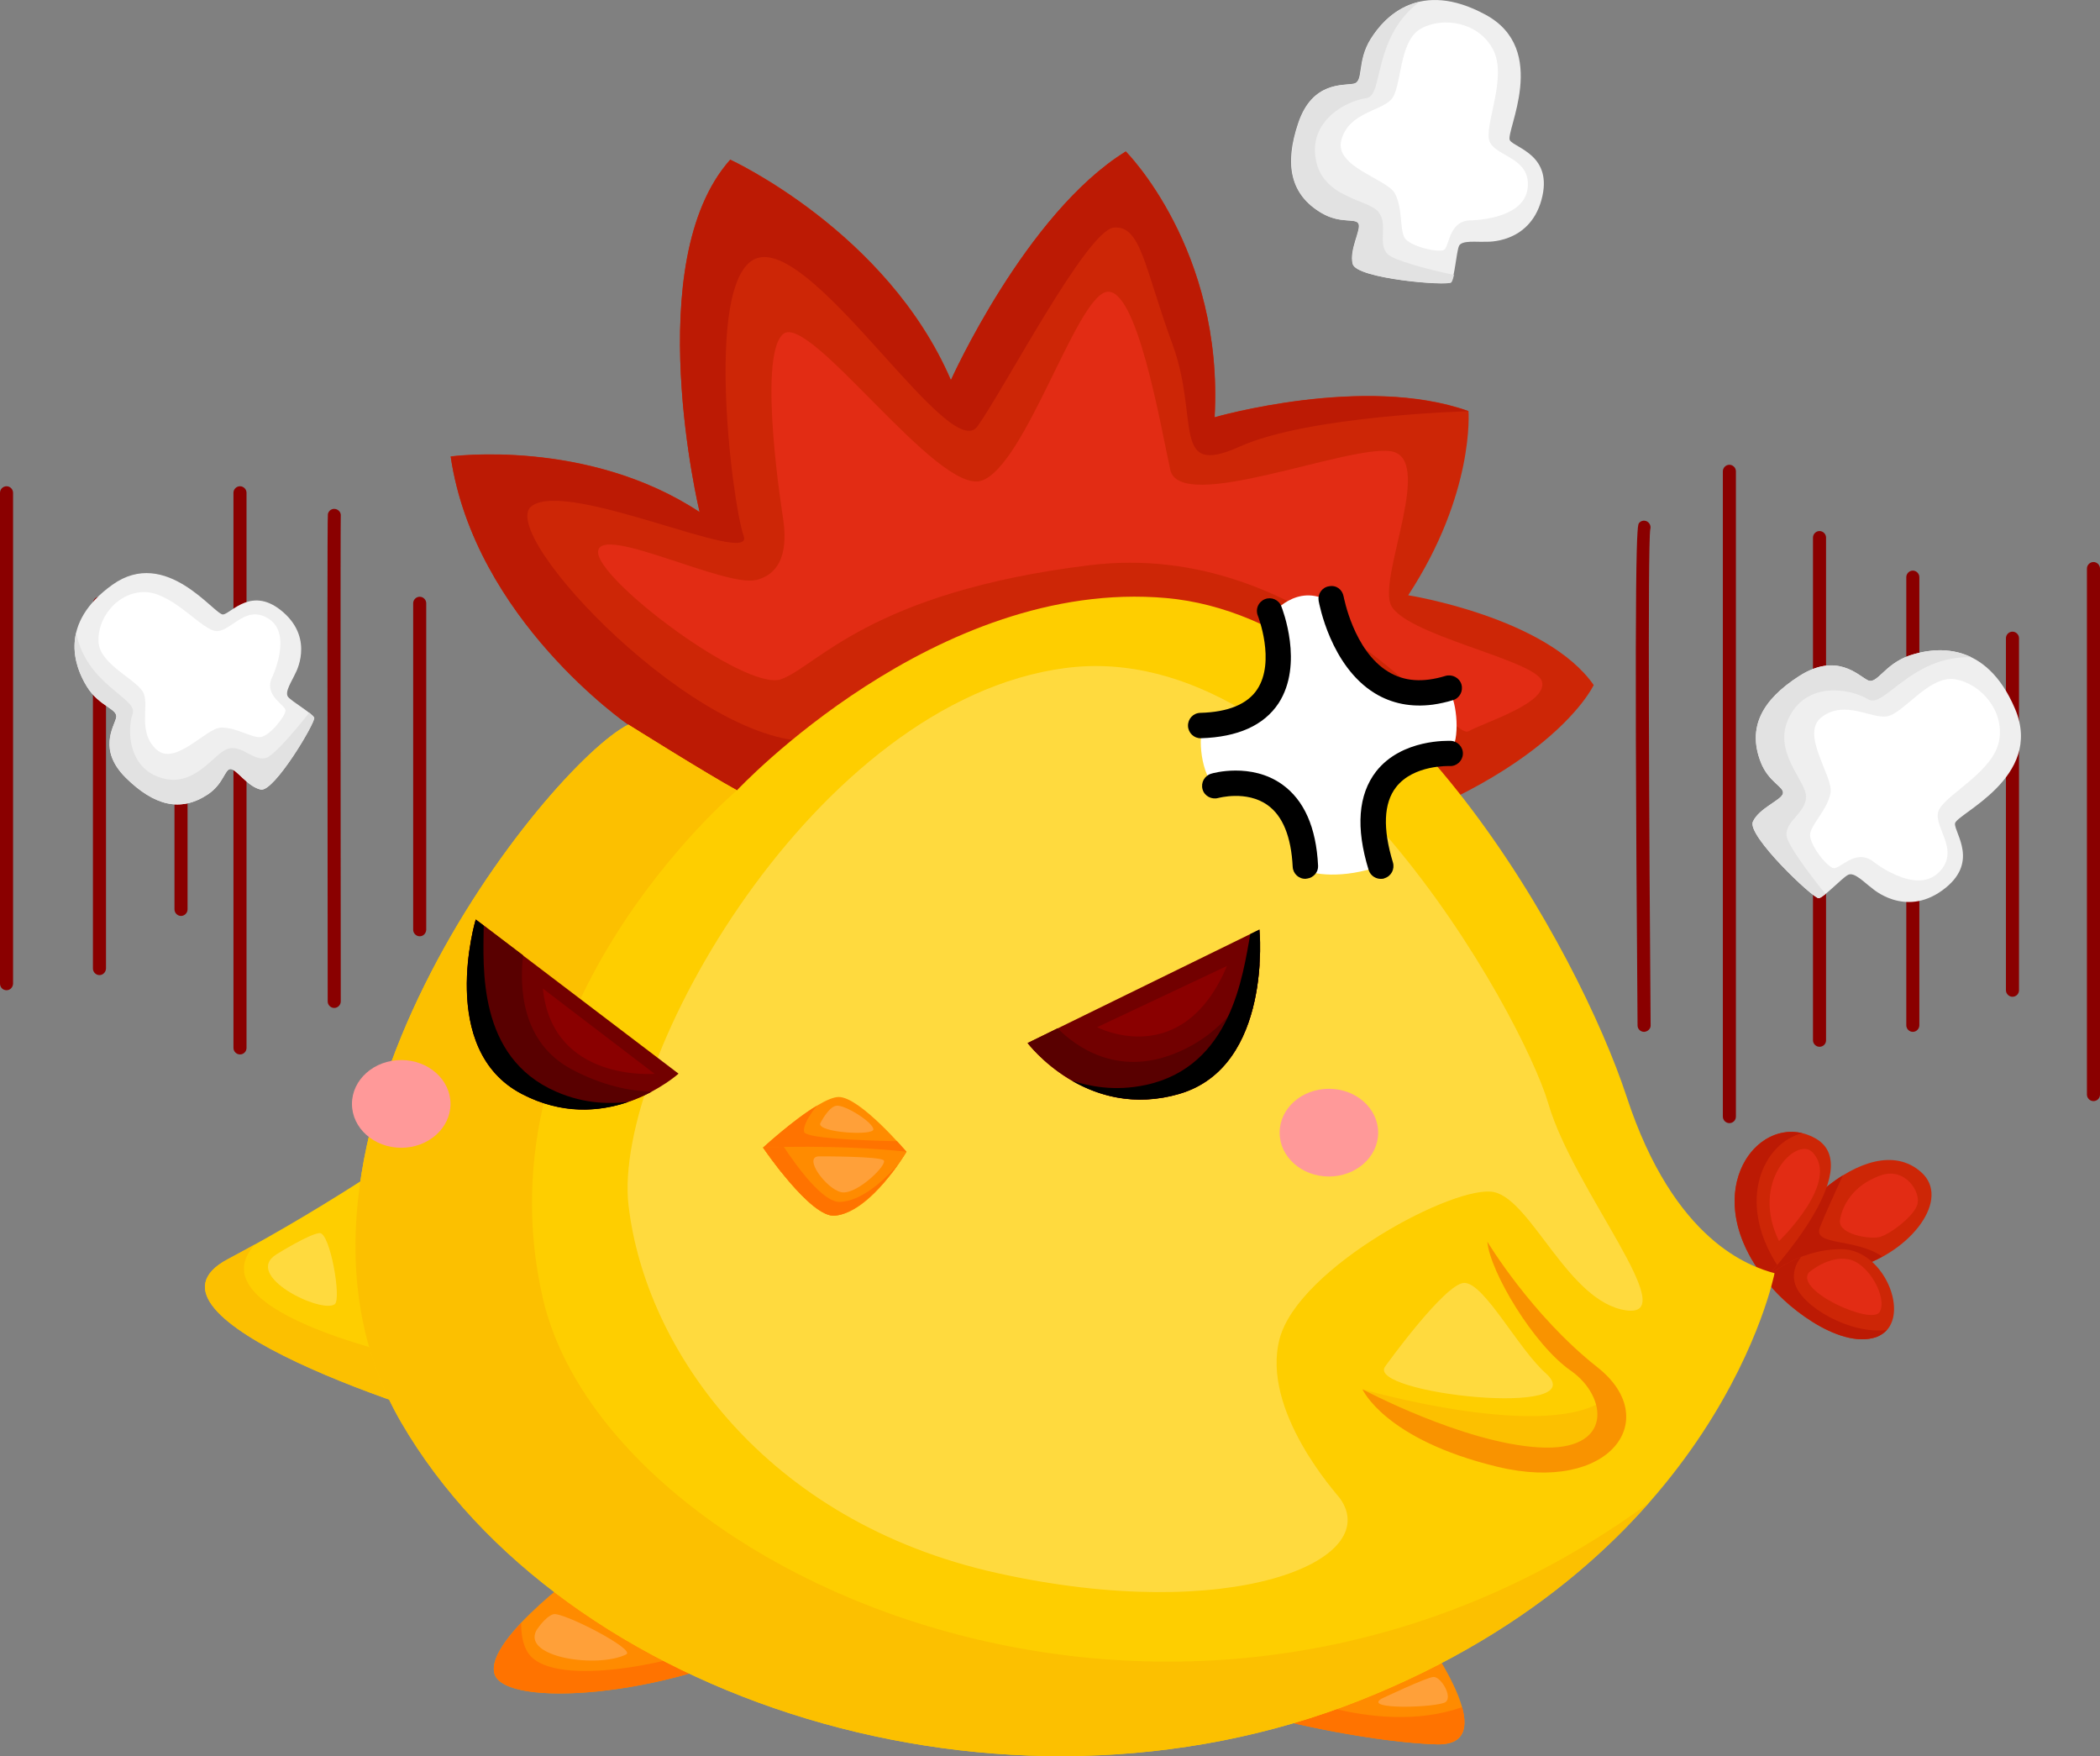<?xml version="1.0" encoding="utf-8"?>
<!-- Generator: Adobe Illustrator 17.1.0, SVG Export Plug-In . SVG Version: 6.00 Build 0)  -->
<!DOCTYPE svg PUBLIC "-//W3C//DTD SVG 1.1//EN" "http://www.w3.org/Graphics/SVG/1.1/DTD/svg11.dtd">
<svg version="1.1" id="Layer_1" xmlns="http://www.w3.org/2000/svg" xmlns:xlink="http://www.w3.org/1999/xlink" x="0px" y="0px"
	 width="1125.3px" height="940.8px" viewBox="0 0 1125.3 940.8" enable-background="new 0 0 1125.3 940.8" xml:space="preserve">
<rect x="0" y="0" width="1125.3" height="940.8" fill="#808080" stroke="none"/>
<g>
	<g>
		<path fill="#CD2606" d="M945.8,685.1c0,0,20.6,2.6,49.6-6.2c29.1-8.8,50.1-36.7,34.1-50.9C1000.9,602.5,948,657.8,945.8,685.1z"/>
		<path fill="#BC1A04" d="M975.2,657.6c2.3-6,8.1-18.8,12.4-28c-21.3,13.2-40.5,39.2-41.8,55.4c0,0,20.6,2.6,49.6-6.2
			c4.6-1.4,9.1-3.3,13.2-5.6C994.4,663.2,971.3,667.6,975.2,657.6z"/>
		<path fill="#CD2606" d="M945.8,685.1c0,0,56-59.2,26.9-75.3C943.5,593.6,908.2,637.4,945.8,685.1z"/>
		<path fill="#BC1A04" d="M965.8,607.1c-27.3-6.6-54.6,34.1-20,78c0,0,2.7-2.8,6.5-7.4C930.1,643.1,945.1,612.1,965.8,607.1z"/>
		<path fill="#E22C14" d="M953.3,664.9c0,0,33.4-32,17.8-47.7C962.7,608.8,937.6,633,953.3,664.9z"/>
		<path fill="#CD2606" d="M945.8,685.1c0,0,16.1-15.7,40.6-15.9c24.5-0.2,39.3,40,19,47.1C985,723.3,954.2,697.9,945.8,685.1z"/>
		<path fill="#BC1A04" d="M1011.1,712.5c-19.4,2.6-45.9-12.5-49.3-25c-1.5-5.6,0.4-10.3,3.3-14.1c-12.1,4.7-19.2,11.7-19.2,11.7
			c8.4,12.8,39.3,38.2,59.6,31.2C1007.7,715.4,1009.6,714.1,1011.1,712.5z"/>
		<path fill="#E22C14" d="M969.2,681.8c0,0,10.6-9.4,21.6-7.1c11,2.4,20.7,21,16.4,28.2C1002.9,710,961.9,691.6,969.2,681.8z"/>
		<path fill="#E22C14" d="M985.9,654.2c0,0,1.3-17.4,22.2-24.6c12.9-4.4,21.7,9.4,19.2,16.1c-2.5,6.7-15.4,16.1-20.5,17.1
			C1001.6,663.9,985.7,661.4,985.9,654.2z"/>
		<path fill="#FF8B00" d="M320.9,835.3c-4.4,1.5-61.6,43-55.9,61.5s91.8,12.3,149.1-17.7c57.3-30,252.4,31.9,252.1,35.4
			c-0.4,3.5,64.6,18.8,103.7,20c39.2,1.2-11.7-65-11.7-65L320.9,835.3z"/>
		<path fill="#FF7300" d="M783.5,914.6c-48.1,16.8-104.2-11.8-104.2-11.8s-3.2,6.2-7.1,14.8c17,5.7,65.8,16,97.6,16.9
			C784.5,934.9,786.6,925.9,783.5,914.6z"/>
		<path fill="#FF7300" d="M383.3,881.3c-24.7,10.4-89,23.4-100.7,3.6c-2.5-4.2-3.4-9.6-3.3-15.5c-9.6,10.2-16.4,20.5-14.3,27.4
			c5.1,16.4,73.4,13.4,128.7-8.4C394.2,881.7,391.8,877.8,383.3,881.3z"/>
		<path fill="#CD2606" d="M336.7,388.2c0,0-82.4-56.5-95.2-143.7c0,0,73.2-9.9,133.4,29.8c0,0-32.4-134.1,16.4-188.8
			c0,0,84.1,38.6,118.3,118.1c0,0,40.1-89.4,93.7-122.5c0,0,52.5,52.4,47.6,142.4c0,0,80.4-23.2,136-3.3c0,0,3.5,44-32.3,98.7
			c0,0,74,11.7,99.4,48.1c0,0-27.4,59.6-171,93.8C539.3,495.1,366.4,458.5,336.7,388.2z"/>
		<path fill="#BC1A04" d="M650.8,223.6c5-90-47.6-142.4-47.6-142.4c-53.6,33.1-93.7,122.5-93.7,122.5
			C475.3,124.2,391.3,85.6,391.3,85.6c-48.7,54.6-16.4,188.8-16.4,188.8c-60.2-39.7-133.4-29.8-133.4-29.8
			c12.9,87.2,95.2,143.7,95.2,143.7c11.1,26.2,42,47.7,83.9,62.6c22.7-19.1,64.1-58.1,17.1-54c-61.9,5.4-172.1-110.9-152.9-125.7
			c19.2-14.9,119.9,33,113.7,15.9c-6.2-17-22.5-145.3,9.4-149.3c31.9-4,101.4,110.9,115.9,90.6c14.5-20.3,58.7-105.4,73.2-106.5
			c14.5-1.1,16.3,21.7,31.2,62.3c14.9,40.6-1.1,71.7,36,55.1c37-16.7,122.6-19,122.6-19C731.3,200.4,650.8,223.6,650.8,223.6z"/>
		<path fill="#FECE00" d="M226.8,610.4c0,0-46.8,33.4-104.7,64.2c-58,30.8,107.2,85.1,149.1,93.9L226.8,610.4z"/>
		<path fill="#FCC000" d="M136.6,666.7c-4.8,2.6-9.6,5.3-14.6,7.9c-58,30.8,107.2,85.1,149.1,93.9l-9-32.2
			C199.2,725.4,106.4,700,136.6,666.7z"/>
		<path fill="#FECE00" d="M394.9,423.4c0,0,106.5-114,230.1-103S846.2,510,871.7,587.7c25.5,77.7,66.4,90.9,79.2,94.4
			c0,0-29.3,152.2-221.8,228.7s-427.7-0.4-514-148.7s79.3-352.8,121.6-373.9C336.7,388.2,379.5,415.1,394.9,423.4z"/>
		<path fill="#FCC000" d="M730.1,744.3c0,0,101.4,29.3,131.6,4.2c0,0,10.4,21.7-26.3,31.8C798.8,790.4,748.5,763.4,730.1,744.3z"/>
		<path fill="#FFDA3E" d="M718.1,802.8c-1.6-2.2-42.6-47.1-32.4-85.6c10.2-38.4,94.8-83.3,115.1-78.5c20.2,4.8,39.8,59,70.6,63.3
			c30.8,4.3-28.2-64.4-41.7-110.7c-13.5-46.3-124.7-251-258.9-233.4c-134.2,17.6-242.8,211.5-234,287.8
			c8.8,76.4,72.7,169.5,197.8,197.1C659.6,870.5,741.7,836.3,718.1,802.8z"/>
		<path fill="#FCC000" d="M883.4,805.3C637.2,985.1,325.7,846,290.9,695.6C255.2,541,394.9,423.4,394.9,423.4
			c-15.4-8.4-58.2-35.2-58.2-35.2C294.3,409.4,128.8,613.9,215,762.1c86.3,148.2,321.5,225.2,514,148.7
			C800.9,882.2,850,843.1,883.4,805.3z"/>
		<ellipse fill="#FF9999" cx="215" cy="591.4" rx="26.4" ry="23.5"/>
		<ellipse fill="#FF9999" cx="712.1" cy="606.8" rx="26.4" ry="23.5"/>
		<g>
			<path fill="#720000" d="M674.9,498l-124.2,60.8c0,0,31.4,41.9,81.4,27.2C682,571.2,674.9,498,674.9,498z"/>
			<path fill="#590000" d="M632.1,585.9c34-10,41.5-47.1,42.9-69.8c-5.3,14.4-17.9,37.5-46,48.5c-30.7,12-52.5-3.9-62.3-13.7
				l-16.1,7.9C550.7,558.8,582.1,600.6,632.1,585.9z"/>
			<path fill="#8A0000" d="M657.5,517.5l-69.6,32.8C587.9,550.3,633.5,574.2,657.5,517.5z"/>
			<path d="M614.2,581.2c45.7-10,51.7-58.6,55.8-80.8l4.9-2.4c0,0,7.1,73.3-42.8,88c-23.9,7-43.5,1.1-57.5-6.9
				C583.4,581.7,596.7,585,614.2,581.2z"/>
		</g>
		<g>
			<path fill="#720000" d="M254.9,492.6l108.7,82.6c0,0-38.4,34.6-84,10.8C234.1,562.3,254.9,492.6,254.9,492.6z"/>
			<path fill="#590000" d="M349.2,584.9c-11.7-0.4-26.5-3.3-42.8-12c-27.2-14.4-28-44.4-26.1-61.1l-25.3-19.2
				c0,0-20.9,69.6,24.7,93.4C308.2,600.9,333.9,593,349.2,584.9z"/>
			<path d="M297.9,584.8c-42.3-18.5-38.9-66.7-38.7-88.9l-4.3-3.2c0,0-20.9,69.6,24.7,93.4c21.8,11.4,41.9,9.4,57,4.3
				C327.6,591.2,314.1,591.9,297.9,584.8z"/>
			<path fill="#8A0000" d="M290.9,529.6l59.9,45.7C350.8,575.2,296,580.1,290.9,529.6z"/>
		</g>
		<g>
			<path fill="#FF8B00" d="M408.9,614.8c0,0,29.2-26.8,40.4-27.1c11.3-0.3,36.4,29.3,36.4,29.3s-19.1,32.5-38.4,34.3
				C434.4,652.5,408.9,614.8,408.9,614.8z"/>
			<path fill="#FF7300" d="M430.9,606.4c-0.8-3.4,3.4-9.8,6.9-14.1c-12.9,7.7-28.9,22.5-28.9,22.5s4,5.9,9.6,13
				c0,0,36.1,1.2,59.4,0.6c4.8-6.3,7.8-11.4,7.8-11.4s-2-2.3-5-5.6C458.8,610.9,431.7,609.7,430.9,606.4z"/>
			<path fill="#FF8B00" d="M447.4,651.3c19.4-1.8,38.4-34.3,38.4-34.3c-38.7-4.1-76.9-2.2-76.9-2.2S434.4,652.5,447.4,651.3z"/>
			<path fill="#FF7300" d="M450,643.9c-8.9,0.2-22.3-17.9-30-29.5c-6.9,0.1-11.1,0.3-11.1,0.3s25.4,37.7,38.4,36.5
				c13.4-1.3,26.7-17.3,33.6-27C473,633.1,461.2,643.6,450,643.9z"/>
			<path fill="#FFA039" d="M439.5,601.9c0,0,4.3-8.8,8.6-9.5c4.4-0.8,19.7,8.8,19.9,12.6C468.3,608.6,438.2,606.8,439.5,601.9z"/>
			<path fill="#FFA039" d="M439.1,619.5c0,0,32-0.1,34.4,2.1c2.4,2.2-14.5,18.8-22.7,17.1C442.7,637,429.8,619.4,439.1,619.5z"/>
		</g>
		<path fill="#F99300" d="M730.1,744.3c0,0,53.9,28.7,94.4,31.1c40.4,2.5,37-27.3,17.2-41.1c-19.9-13.8-43.3-53-44.7-69.1
			c0,0,23.7,39.5,59,67.3s6.9,67.9-53.6,53.3S730.1,744.3,730.1,744.3z"/>
		<path fill="#FFDA3E" d="M742.3,732c0,0,31.7-44.2,42.2-44.7c10.6-0.4,28.9,35.1,43.6,48.2C855.7,760.1,731.2,746.6,742.3,732z"/>
		<path fill="#FFDA3E" d="M148.3,671.9c0,0,17.3-10.8,22.9-11.3c5.6-0.6,11.9,35.3,8.2,38.1C172.2,704,129.6,683.3,148.3,671.9z"/>
		<path fill="#E22C14" d="M419.6,277.5c0,0-14-86.4,0-98.5c14-12.1,83,86.4,106.4,78.5c23.4-7.9,50.6-98,66.9-101.1
			c16.3-3.2,29,71.6,34.2,95.3c5.3,23.7,94.1-13.2,117.9-10c23.8,3.2-5.6,65,0,81.6c5.6,16.6,77.5,30,81.2,41.6
			c3.7,11.6-30.1,21.8-39.4,26.9c-9.3,5.1-84.6-103.5-202.9-89c-118.2,14.5-146.4,54.5-165.4,61.1c-19,6.6-99.3-53.7-98-68.5
			c1.3-14.7,68.2,19.5,84.8,15.3C422,306.5,421.2,288.3,419.6,277.5z"/>
		<g>
			<path fill="#FFFFFF" d="M681.2,329.5c0,0,13.5-17.8,31.4-7.1c5.1,21.6,19,55.4,64.7,49c3.9,7.5,5.2,28.4-1.4,32.2
				c-23.8,5.8-46.3,12.8-36.5,60.3c-19,7.1-37.9,4.8-40.1,1.4c-2.6-17.1,1.2-57-49.1-44.8c-7.3-7.6-8.6-30-4.3-32
				c21.5-4,29.8-8,34.4-13.8C685.1,369,681.5,338.5,681.2,329.5z"/>
			<g>
				<path d="M643.5,395.5c-3.7,0.1-6.8-2.9-6.9-6.6c-0.1-3.8,2.8-6.9,6.6-7c15-0.4,25.3-4.7,30.5-12.6c9.9-15,0.4-39.3,0.3-39.5
					c-1.4-3.5,0.3-7.4,3.8-8.8c3.5-1.4,7.4,0.3,8.8,3.8c0.5,1.3,12.2,31-1.5,52C677.3,388.6,663.3,394.9,643.5,395.5
					C643.6,395.5,643.6,395.5,643.5,395.5z"/>
			</g>
			<g>
				<path d="M767.8,377.5c-11.5,1.5-21.9-0.5-31.1-6.1c-23.8-14.6-29.8-48.1-30.1-49.5c-0.6-3.7,1.8-7.2,5.5-7.8
					c4.1-0.8,7.2,1.8,7.9,5.5c0.1,0.3,5.3,28.9,23.8,40.2c8.6,5.3,18.7,6,30.8,2.3c3.5-1,7.4,0.9,8.5,4.5c1.1,3.6-0.9,7.4-4.5,8.5
					C775,376.2,771.3,377,767.8,377.5z"/>
			</g>
			<g>
				<path d="M700.4,470.7c-0.2,0-0.4,0-0.6,0.1c-3.8,0.2-6.9-2.7-7.1-6.4c-0.8-16.1-5.3-27.3-13.5-33.1c-11.2-8-26.2-3.8-26.4-3.8
					c-3.5,1-7.4-1-8.4-4.6c-1-3.6,1-7.3,4.6-8.4c0.8-0.3,21.4-6.1,38,5.7c11.8,8.4,18.3,23,19.3,43.6
					C706.5,467.2,703.9,470.2,700.4,470.7z"/>
			</g>
			<g>
				<path d="M740.8,470.8c-3.2,0.4-6.4-1.5-7.4-4.7c-7-22.7-5.6-40.4,4-52.8c13.8-17.6,39-16.4,40.1-16.4c3.7,0.2,6.6,3.4,6.4,7.1
					s-3.4,6.6-7.1,6.4c-0.2,0-19.3-0.8-28.7,11.3c-6.7,8.6-7.2,22.2-1.7,40.3c1.1,3.6-0.9,7.4-4.5,8.5
					C741.5,470.7,741.2,470.8,740.8,470.8z"/>
			</g>
		</g>
		<path fill="#FFA039" d="M287.3,873.7c0,0,4.5-7.4,9.2-8.9s44.4,18.9,39.1,21.5C320.3,893.9,280.1,888,287.3,873.7z"/>
		<path fill="#FFA039" d="M740.4,910c0,0,23.8-11.3,27.7-11.6s10.4,10.4,6.6,13.4C770.8,914.8,729.6,916.2,740.4,910z"/>
	</g>
	<g>
		<g>
			<g>
				<path fill="#8A0000" d="M3.5,530.5C1.6,530.5,0,529,0,527V264c0-1.9,1.6-3.5,3.5-3.5c1.9,0,3.5,1.6,3.5,3.5v263
					C6.9,529,5.4,530.5,3.5,530.5z"/>
			</g>
			<g>
				<path fill="#8A0000" d="M53.3,522.4c-1.9,0-3.5-1.6-3.5-3.5V323.2c0-1.9,1.6-3.5,3.5-3.5c1.9,0,3.5,1.6,3.5,3.5v195.7
					C56.7,520.8,55.2,522.4,53.3,522.4z"/>
			</g>
			<g>
				<path fill="#8A0000" d="M97,490.7c-1.9,0-3.5-1.6-3.5-3.5V363.6c0-1.9,1.6-3.5,3.5-3.5c1.9,0,3.5,1.6,3.5,3.5v123.6
					C100.5,489.1,98.9,490.7,97,490.7z"/>
			</g>
			<g>
				<path fill="#8A0000" d="M128.6,564.9c-1.9,0-3.5-1.6-3.5-3.5V264c0-1.9,1.6-3.5,3.5-3.5c1.9,0,3.5,1.6,3.5,3.5v297.4
					C132.1,563.3,130.6,564.9,128.6,564.9z"/>
			</g>
			<g>
				<path fill="#8A0000" d="M179.1,540c-1.9,0-3.5-1.6-3.5-3.5c-0.2-171.9-0.2-259.8,0.1-261.1c0.4-1.9,2.2-3.1,4.1-2.7
					c1.8,0.4,3,2,2.8,3.7c-0.2,5.5-0.1,172.4,0,260.1C182.6,538.4,181,540,179.1,540L179.1,540z"/>
			</g>
			<g>
				<path fill="#8A0000" d="M224.9,501.6c-1.9,0-3.5-1.6-3.5-3.5V323.2c0-1.9,1.6-3.5,3.5-3.5s3.5,1.6,3.5,3.5v174.9
					C228.3,500.1,226.8,501.6,224.9,501.6z"/>
			</g>
		</g>
		<g>
			<path fill="#8A0000" d="M881,552.8c-1.9,0-3.5-1.5-3.5-3.4c-2.1-265.7-0.2-268,0.8-269.2c1.2-1.5,3.4-1.7,4.9-0.4
				c1.1,0.9,1.5,2.5,1.1,3.8c-1.4,9.3-0.6,163.7,0.2,265.9C884.5,551.2,882.9,552.7,881,552.8C881,552.8,881,552.8,881,552.8z"/>
		</g>
		<g>
			<path fill="#8A0000" d="M926.7,601.7c-1.9,0-3.5-1.6-3.5-3.5V252.5c0-1.9,1.6-3.5,3.5-3.5s3.5,1.6,3.5,3.5v345.7
				C930.2,600.2,928.6,601.7,926.7,601.7z"/>
		</g>
		<g>
			<path fill="#8A0000" d="M975,560.8c-1.9,0-3.5-1.6-3.5-3.5V288c0-1.9,1.6-3.5,3.5-3.5s3.5,1.6,3.5,3.5v269.4
				C978.5,559.3,976.9,560.8,975,560.8z"/>
		</g>
		<g>
			<path fill="#8A0000" d="M1025,552.8c-1.9,0-3.5-1.6-3.5-3.5V309.2c0-1.9,1.6-3.5,3.5-3.5s3.5,1.6,3.5,3.5v240.1
				C1028.5,551.2,1026.9,552.8,1025,552.8z"/>
		</g>
		<g>
			<path fill="#8A0000" d="M1078.4,534c-1.9,0-3.5-1.6-3.5-3.5V341.9c0-1.9,1.6-3.5,3.5-3.5s3.5,1.6,3.5,3.5v188.6
				C1081.9,532.5,1080.3,534,1078.4,534z"/>
		</g>
		<g>
			<path fill="#8A0000" d="M1121.8,589.9c-1.9,0-3.5-1.6-3.5-3.5V304.6c0-1.9,1.6-3.5,3.5-3.5s3.5,1.6,3.5,3.5v281.8
				C1125.3,588.4,1123.7,589.9,1121.8,589.9z"/>
		</g>
		<g>
			<path fill="#EFEFEF" d="M796.1,129.5c0,0,23.3,1.5,29.9-22.4c6.6-24-14.1-27.7-16.9-31.9c-2.8-4.2,21.8-48.6-13.2-67.4
				c-35-18.9-53.8,1-61.4,13c-7.6,12.1-3.6,22.9-9.1,24c-5.5,1.2-22.1-1.4-29.7,21c-7.6,22.4-4.3,38.6,12.6,48.4
				c10,5.8,18,2.4,19.6,5.6c1.6,3.2-5,13.8-3.1,21.6c2,7.9,50.8,11.9,52.7,9.8c1.9-2.1,2.9-16,4.3-19.4
				C783.3,128.5,791.4,129.8,796.1,129.5z"/>
			<path fill="#E2E2E2" d="M760.6,1c-25.4,19.2-19,50.4-28.5,51.6c-10.7,1.4-30.9,12.1-27,32.9c3.8,20.7,28,21.2,33.5,28
				c5.5,6.7-0.6,16.9,4.9,22.6c3.2,3.3,21,8.1,35.6,11.2c-0.4,1.9-0.9,3.4-1.4,4c-1.9,2.1-50.7-1.9-52.7-9.8
				c-2-7.9,4.7-18.4,3.1-21.6c-1.6-3.2-9.6,0.2-19.6-5.6c-16.9-9.8-20.2-26-12.6-48.4c7.6-22.4,24.1-19.9,29.7-21
				c5.5-1.2,1.5-12,9.1-24C738.9,13.7,747.3,4,760.6,1z"/>
			<path fill="#FFFFFF" d="M786.9,118.1c0,0,29.7,0.2,31.7-17.3s-19.4-16.7-20.8-26.6c-1.4-9.8,9.8-33.5,2.2-47.8
				c-7.6-14.4-26.6-17.8-38.7-11s-9.9,31.7-15.9,38s-22.5,6.9-26.6,21.5c-4.1,14.6,24.5,20.8,28.7,28.8s2.5,18.8,5.1,23.6
				c2.7,4.7,18.1,8.2,21.1,6.6C776.7,132.3,776.1,119.2,786.9,118.1z"/>
		</g>
		<g>
			<path fill="#EFEFEF" d="M158.2,360.9c0,0,10.4-18.1-6.3-32.8c-16.7-14.7-27.8,0.4-32.3,1.1c-4.5,0.6-30.5-36.6-59.4-15.9
				c-28.9,20.7-20.4,43.6-13.7,54.5c6.7,10.9,17,11.9,15.7,16.8c-1.2,4.9-9.8,17.2,5.2,32.1c15.1,14.9,29.3,18.6,43.9,8.9
				c8.6-5.7,9-13.5,12.2-13.6c3.2,0,9.1,9.5,16.2,11c7.1,1.5,29.5-36.2,28.6-38.5c-0.9-2.3-11.8-8.6-13.9-11.1
				C152.3,370.8,156.5,364.8,158.2,360.9z"/>
			<path fill="#E2E2E2" d="M40.8,338.9c5.4,28,33,35.1,30.3,43.3c-3.1,9.1-2.4,29.6,15.8,34.7c18.2,5.1,28.1-14.2,35.7-15.9
				c7.6-1.7,13.4,7.1,20.1,5c3.9-1.2,14.8-13.7,23-24.2c1.4,1.1,2.4,2,2.7,2.7c0.9,2.3-21.5,40-28.6,38.5c-7.1-1.5-13-11-16.2-11
				c-3.2,0-3.6,7.8-12.2,13.6c-14.6,9.7-28.8,6-43.9-8.9c-15.1-14.9-6.5-27.2-5.2-32.1c1.2-4.9-9-5.9-15.7-16.8
				C42.6,361.3,38,350.7,40.8,338.9z"/>
			<path fill="#FFFFFF" d="M145.4,363.8c0,0,11.8-23.8-1.4-32.3c-13.3-8.5-21.1,9-29.6,6.3c-8.5-2.7-23.1-21-37.6-20.6
				c-14.5,0.4-24.8,14.4-24,26.8c0.8,12.5,21.6,20.4,24.3,27.7c2.7,7.3-3.3,20.8,6.8,29.9c10.1,9,26.4-11.5,34.5-11.8
				c8.1-0.2,16.1,5.4,21,5.1c4.9-0.3,13.7-11.3,13.6-14.4C152.7,377.6,142,372.9,145.4,363.8z"/>
		</g>
		<g>
			<path fill="#EFEFEF" d="M1003.1,475.8c0,0,17.4,15.9,37.7,1.2c20.3-14.7,6.4-30.7,6.8-35.8c0.4-5.1,47.8-24.5,32.2-61.4
				s-43-33.2-56.6-28.6c-13.6,4.7-17.3,15.7-22.4,13.2s-16.5-15.1-36.7-2.2c-20.1,12.9-27.8,27.7-20.6,46.1
				c4.2,10.9,12.7,13.2,11.9,16.8c-0.8,3.6-12.7,7.7-16.1,15.1c-3.4,7.4,32.5,41.4,35.3,41c2.8-0.4,12.4-10.8,15.7-12.5
				C993.6,466.9,999.2,473,1003.1,475.8z"/>
			<path fill="#E2E2E2" d="M1056.3,352.1c-32.1-0.9-46.8,27.7-55.1,22.6c-9.3-5.6-32-10-42.1,8.8c-10.1,18.8,8.6,34.4,8.7,43.2
				c0,8.8-11.1,13-10.5,20.9c0.4,4.6,11.4,19.7,20.9,31.3c-1.5,1.3-2.8,2.2-3.6,2.3c-2.8,0.4-38.7-33.6-35.3-41
				c3.4-7.4,15.3-11.5,16.1-15.1c0.8-3.6-7.7-5.9-11.9-16.8c-7.1-18.4,0.5-33.2,20.6-46.1c20.1-12.9,31.6-0.4,36.7,2.2
				c5.1,2.6,8.8-8.5,22.4-13.2C1031.2,348.5,1044,346.1,1056.3,352.1z"/>
			<path fill="#FFFFFF" d="M1003,461c0,0,23.2,18.9,35.9,6.4c12.6-12.5-4.7-25.5,0.4-34.1s28.8-20.2,31.9-36.3s-9.7-30.8-23.6-33.1
				c-13.9-2.3-27.8,18.7-36.6,19.9c-8.7,1.2-22.1-8.8-34.5,0.1c-12.5,8.9,6.1,31.9,4.4,40.9c-1.7,9-10,16.4-10.9,21.8
				c-0.9,5.4,9,17.9,12.5,18.5C986,465.7,993.8,455,1003,461z"/>
		</g>
	</g>
</g>
</svg>
